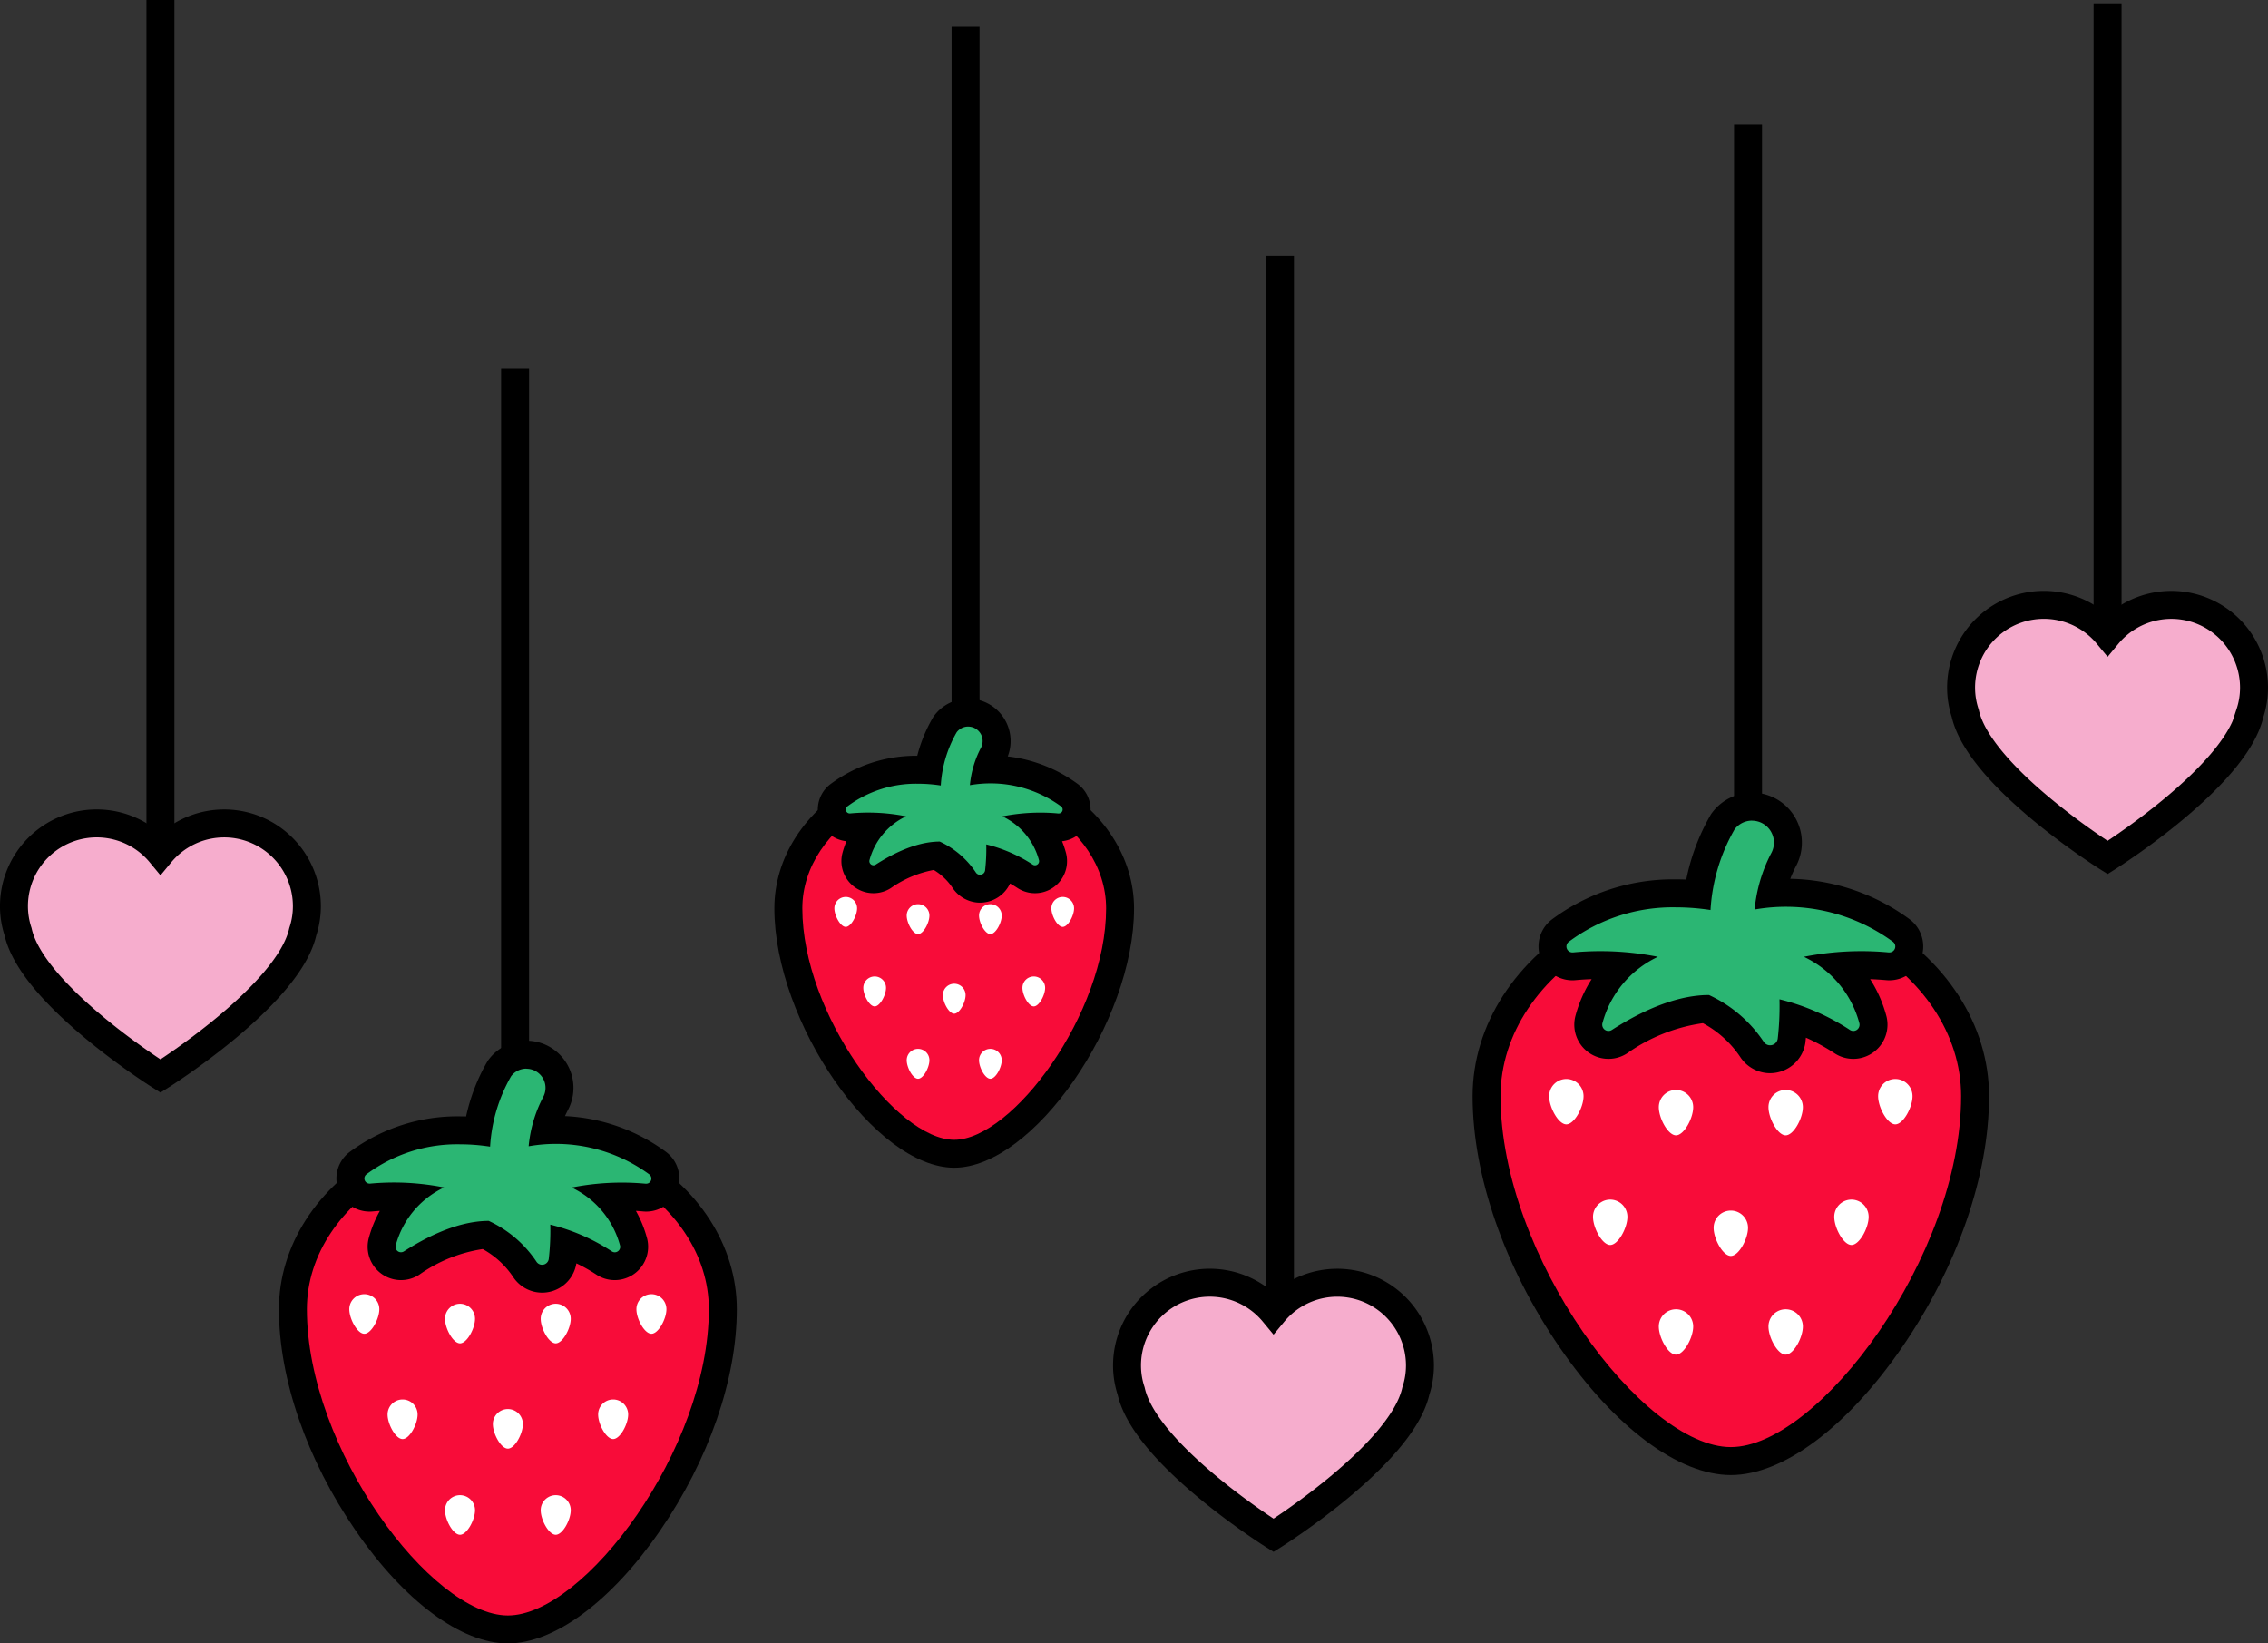 <svg id="그룹_684" data-name="그룹 684" xmlns="http://www.w3.org/2000/svg" xmlns:xlink="http://www.w3.org/1999/xlink" width="235.281" height="170.482" viewBox="0 0 235.281 170.482">
  <rect x="0" y="0" width="235.281" height="170.482" fill="#333333" stroke="none"/>
  <defs>
    <clipPath id="clip-path">
      <rect id="사각형_454" data-name="사각형 454" width="235.281" height="170.482" fill="none"/>
    </clipPath>
  </defs>
  <g id="그룹_683" data-name="그룹 683" clip-path="url(#clip-path)">
    <path id="패스_12356" data-name="패스 12356" d="M52.686,169.032c-8.805,0-22.3-17.818-22.3-33.221,0-6.041,3.674-11.706,9.826-15.154l.33-.186H64.831l.33.186c6.152,3.448,9.826,9.113,9.826,15.154,0,15.4-13.495,33.221-22.3,33.221" fill="#f80c39"/>
    <path id="패스_12357" data-name="패스 12357" d="M64.452,121.921c5.49,3.078,9.084,8.211,9.084,13.89,0,14.495-12.907,31.771-20.849,31.771s-20.85-17.276-20.85-31.771c0-5.679,3.594-10.812,9.084-13.89Zm.757-2.9H40.164l-.661.37c-6.616,3.709-10.566,9.848-10.566,16.42,0,7.247,2.9,15.618,7.957,22.965,5.045,7.33,10.949,11.706,15.793,11.706s10.747-4.376,15.792-11.706c5.057-7.347,7.957-15.718,7.957-22.965,0-6.572-3.95-12.711-10.566-16.42Z"/>
    <path id="패스_12358" data-name="패스 12358" d="M55.939,132.631a2.143,2.143,0,0,1-1.468-.907,10.533,10.533,0,0,0-4.087-3.616c-2.2.086-4.784,1.069-7.689,2.923a2.014,2.014,0,0,1-2.771-.576,2.027,2.027,0,0,1-.288-1.561,10.867,10.867,0,0,1,2.64-4.73q-.7-.039-1.4-.039c-.779,0-1.567.036-2.341.109l-.068.006-.129,0a1.987,1.987,0,0,1-1.24-3.54,17.3,17.3,0,0,1,10.634-3.438q.9,0,1.816.079a18.2,18.2,0,0,1,2.219-6.417l.047-.081.057-.075a3.437,3.437,0,0,1,4.814-.653,3.45,3.45,0,0,1,.906,4.433,12.052,12.052,0,0,0-1.006,2.693c.362-.021.724-.033,1.085-.033a17.73,17.73,0,0,1,10.558,3.457,2,2,0,0,1,.782,1.367,1.988,1.988,0,0,1-1.976,2.208h-.08l-.141-.011c-.749-.071-1.537-.107-2.315-.107q-.7,0-1.4.039a10.742,10.742,0,0,1,2.625,4.676,2.014,2.014,0,0,1-3.07,2.175,18.964,18.964,0,0,0-4.143-2.044c-.028.6-.076,1.2-.144,1.8a2.165,2.165,0,0,1-2.128,1.885h-.1Z" fill="#2bb673"/>
    <path id="패스_12359" data-name="패스 12359" d="M54.606,110.867a1.986,1.986,0,0,1,1.725,2.967,13.723,13.723,0,0,0-1.49,5.074,16.4,16.4,0,0,1,12.53,2.929.537.537,0,0,1-.335.956c-.021,0-.041,0-.062,0q-1.234-.116-2.473-.115a26.672,26.672,0,0,0-5.2.512,9.308,9.308,0,0,1,5.024,6.027.565.565,0,0,1-.425.676.6.6,0,0,1-.126.014.562.562,0,0,1-.313-.1,20.459,20.459,0,0,0-6.374-2.77,25.883,25.883,0,0,1-.159,3.565.7.7,0,0,1-.687.6.791.791,0,0,1-.1-.007.7.7,0,0,1-.477-.295,11.97,11.97,0,0,0-4.964-4.249c-3.514,0-7.029,2.035-8.787,3.157a.564.564,0,0,1-.863-.6,9.305,9.305,0,0,1,5.024-6.027,26.682,26.682,0,0,0-5.2-.512q-1.236,0-2.472.115c-.021,0-.042,0-.063,0a.537.537,0,0,1-.334-.957,15.754,15.754,0,0,1,9.73-3.122,20.451,20.451,0,0,1,3.107.243,16.632,16.632,0,0,1,2.184-7.308,1.984,1.984,0,0,1,1.582-.783m0-2.9a4.913,4.913,0,0,0-3.889,1.927l-.113.148-.093.162a19.6,19.6,0,0,0-2.159,5.62q-.312-.009-.619-.009a18.749,18.749,0,0,0-11.5,3.725,3.436,3.436,0,0,0,2.454,6.136c.238-.022.478-.041.718-.055a12.227,12.227,0,0,0-1.156,2.847l-.014.053-.012.052a3.465,3.465,0,0,0,5.266,3.672,15.323,15.323,0,0,1,6.587-2.662,9.06,9.06,0,0,1,3.175,2.923,3.595,3.595,0,0,0,6.54-1.443,17.429,17.429,0,0,1,2.078,1.171,3.433,3.433,0,0,0,1.9.57,3.465,3.465,0,0,0,3.379-4.233l-.012-.051-.013-.052a12.27,12.27,0,0,0-1.156-2.847c.24.014.479.033.717.055a3.437,3.437,0,0,0,2.5-6.1l-.047-.038-.049-.036a19.158,19.158,0,0,0-10.477-3.714c.087-.194.179-.387.277-.577a4.9,4.9,0,0,0-1.322-6.242,4.848,4.848,0,0,0-2.958-1"/>
    <path id="패스_12360" data-name="패스 12360" d="M37.794,138.361c-.722,0-1.557-1.543-1.557-2.55a1.557,1.557,0,1,1,3.114,0c0,1.007-.835,2.55-1.557,2.55" fill="#fff"/>
    <path id="패스_12361" data-name="패스 12361" d="M47.722,139.354c-.722,0-1.557-1.543-1.557-2.55a1.557,1.557,0,1,1,3.114,0c0,1.007-.835,2.55-1.557,2.55" fill="#fff"/>
    <path id="패스_12362" data-name="패스 12362" d="M57.651,139.354c-.722,0-1.557-1.543-1.557-2.55a1.557,1.557,0,1,1,3.114,0c0,1.007-.835,2.55-1.557,2.55" fill="#fff"/>
    <path id="패스_12363" data-name="패스 12363" d="M67.579,138.361c-.722,0-1.557-1.543-1.557-2.55a1.557,1.557,0,1,1,3.114,0c0,1.007-.835,2.55-1.557,2.55" fill="#fff"/>
    <path id="패스_12364" data-name="패스 12364" d="M41.765,149.282c-.722,0-1.557-1.543-1.557-2.55a1.557,1.557,0,0,1,3.114,0c0,1.007-.835,2.55-1.557,2.55" fill="#fff"/>
    <path id="패스_12365" data-name="패스 12365" d="M52.687,150.275c-.722,0-1.557-1.543-1.557-2.55a1.557,1.557,0,1,1,3.114,0c0,1.007-.835,2.55-1.557,2.55" fill="#fff"/>
    <path id="패스_12366" data-name="패스 12366" d="M47.722,159.211c-.722,0-1.557-1.543-1.557-2.55a1.557,1.557,0,0,1,3.114,0c0,1.007-.835,2.55-1.557,2.55" fill="#fff"/>
    <path id="패스_12367" data-name="패스 12367" d="M57.651,159.211c-.722,0-1.557-1.543-1.557-2.55a1.557,1.557,0,0,1,3.114,0c0,1.007-.835,2.55-1.557,2.55" fill="#fff"/>
    <path id="패스_12368" data-name="패스 12368" d="M63.608,149.282c-.722,0-1.557-1.543-1.557-2.55a1.557,1.557,0,0,1,3.114,0c0,1.007-.835,2.55-1.557,2.55" fill="#fff"/>
    <path id="패스_12369" data-name="패스 12369" d="M98.992,119.683c-6.794,0-17.207-13.656-17.207-25.46,0-4.695,2.844-9.092,7.606-11.762l.33-.185h18.542l.33.185c4.762,2.671,7.606,7.068,7.606,11.762,0,11.8-10.413,25.46-17.207,25.46" fill="#f80c39"/>
    <path id="패스_12370" data-name="패스 12370" d="M107.883,83.726c4.149,2.326,6.865,6.205,6.865,10.5,0,10.955-9.754,24.011-15.757,24.011S83.234,105.178,83.234,94.223c0-4.292,2.717-8.171,6.866-10.5Zm.757-2.9h-19.3l-.661.37c-5.227,2.931-8.347,7.8-8.347,13.027,0,11.821,10.461,26.911,18.656,26.911s18.657-15.09,18.657-26.911c0-5.227-3.12-10.1-8.347-13.027Z"/>
    <path id="패스_12371" data-name="패스 12371" d="M101.576,92.19l-.173-.019a1.97,1.97,0,0,1-1.356-.837,7.61,7.61,0,0,0-2.871-2.574,12.018,12.018,0,0,0-5.545,2.15,1.852,1.852,0,0,1-1.017.3,1.877,1.877,0,0,1-1.829-2.3,8.588,8.588,0,0,1,1.584-3.162l-.307,0c-.576,0-1.16.027-1.734.08l-.066.007-.116,0a1.857,1.857,0,0,1-1.154-3.308,13.435,13.435,0,0,1,8.259-2.675c.352,0,.71.012,1.071.035a14.072,14.072,0,0,1,1.668-4.646l.046-.081.057-.075a2.947,2.947,0,0,1,4.135-.561,2.962,2.962,0,0,1,.779,3.806,8.54,8.54,0,0,0-.6,1.486c.117,0,.235,0,.354,0a13.755,13.755,0,0,1,8.187,2.681,1.871,1.871,0,0,1,.733,1.281,1.856,1.856,0,0,1-1.843,2.061h-.087l-.133-.014c-.536-.049-1.119-.076-1.695-.076-.1,0-.2,0-.3,0a8.446,8.446,0,0,1,1.569,3.115,1.893,1.893,0,0,1-1.4,2.3l-.159.037-.258.01a1.874,1.874,0,0,1-1.044-.317,13.865,13.865,0,0,0-2.606-1.341c-.022.3-.049.6-.083.9a1.991,1.991,0,0,1-1.96,1.738Z" fill="#2bb673"/>
    <path id="패스_12372" data-name="패스 12372" d="M100.442,75.372a1.5,1.5,0,0,1,1.3,2.243,10.371,10.371,0,0,0-1.125,3.834,12.4,12.4,0,0,1,9.469,2.213.406.406,0,0,1-.253.723l-.047,0q-.933-.087-1.869-.087a20.128,20.128,0,0,0-3.931.387,7.034,7.034,0,0,1,3.8,4.554.427.427,0,0,1-.322.511.433.433,0,0,1-.095.011.425.425,0,0,1-.236-.072,15.479,15.479,0,0,0-4.817-2.093,19.558,19.558,0,0,1-.121,2.694.524.524,0,0,1-.519.452.448.448,0,0,1-.073,0,.523.523,0,0,1-.36-.222A9.052,9.052,0,0,0,97.491,87.3c-2.656,0-5.312,1.538-6.641,2.386a.417.417,0,0,1-.236.072.428.428,0,0,1-.416-.522,7.03,7.03,0,0,1,3.8-4.554,20.118,20.118,0,0,0-3.93-.387q-.936,0-1.87.087l-.047,0a.406.406,0,0,1-.253-.723A11.909,11.909,0,0,1,95.248,81.3a15.541,15.541,0,0,1,2.348.183,12.561,12.561,0,0,1,1.651-5.522,1.5,1.5,0,0,1,1.195-.592m0-2.9a4.429,4.429,0,0,0-3.5,1.735l-.113.149-.093.162A15.517,15.517,0,0,0,95.156,78.4a14.861,14.861,0,0,0-9.033,2.963l-.021.016-.021.017a3.306,3.306,0,0,0,1.726,5.869,10,10,0,0,0-.412,1.224l-.013.049-.011.049a3.327,3.327,0,0,0,5.052,3.534,11.378,11.378,0,0,1,4.443-1.878,6.148,6.148,0,0,1,1.961,1.871,3.456,3.456,0,0,0,2.374,1.49,3.319,3.319,0,0,0,.475.033,3.441,3.441,0,0,0,3.107-1.989q.387.216.758.461a3.327,3.327,0,0,0,5.072-3.517l-.011-.052-.014-.051a9.994,9.994,0,0,0-.411-1.224A3.306,3.306,0,0,0,111.9,81.4l-.047-.039-.049-.035a15.19,15.19,0,0,0-7.261-2.859,4.4,4.4,0,0,0-4.1-5.993"/>
    <path id="패스_12373" data-name="패스 12373" d="M87.737,96.15c-.546,0-1.177-1.166-1.177-1.927a1.177,1.177,0,0,1,2.354,0c0,.761-.631,1.927-1.177,1.927" fill="#fff"/>
    <path id="패스_12374" data-name="패스 12374" d="M95.24,96.9c-.546,0-1.177-1.166-1.177-1.927a1.177,1.177,0,1,1,2.354,0c0,.761-.631,1.927-1.177,1.927" fill="#fff"/>
    <path id="패스_12375" data-name="패스 12375" d="M102.743,96.9c-.546,0-1.177-1.166-1.177-1.927a1.177,1.177,0,1,1,2.354,0c0,.761-.631,1.927-1.177,1.927" fill="#fff"/>
    <path id="패스_12376" data-name="패스 12376" d="M110.247,96.15c-.546,0-1.177-1.166-1.177-1.927a1.177,1.177,0,0,1,2.354,0c0,.761-.631,1.927-1.177,1.927" fill="#fff"/>
    <path id="패스_12377" data-name="패스 12377" d="M90.738,104.4c-.546,0-1.177-1.166-1.177-1.927a1.177,1.177,0,0,1,2.354,0c0,.761-.631,1.927-1.177,1.927" fill="#fff"/>
    <path id="패스_12378" data-name="패스 12378" d="M98.992,105.154c-.546,0-1.177-1.166-1.177-1.927a1.177,1.177,0,0,1,2.354,0c0,.761-.631,1.927-1.177,1.927" fill="#fff"/>
    <path id="패스_12379" data-name="패스 12379" d="M95.24,111.907c-.546,0-1.177-1.166-1.177-1.927a1.177,1.177,0,1,1,2.354,0c0,.761-.631,1.927-1.177,1.927" fill="#fff"/>
    <path id="패스_12380" data-name="패스 12380" d="M102.743,111.907c-.546,0-1.177-1.166-1.177-1.927a1.177,1.177,0,1,1,2.354,0c0,.761-.631,1.927-1.177,1.927" fill="#fff"/>
    <path id="패스_12381" data-name="패스 12381" d="M107.245,104.4c-.546,0-1.177-1.166-1.177-1.927a1.177,1.177,0,0,1,2.354,0c0,.761-.631,1.927-1.177,1.927" fill="#fff"/>
    <path id="패스_12382" data-name="패스 12382" d="M179.556,151.566c-10.005,0-25.339-20.3-25.339-37.852,0-6.843,4.168-13.265,11.15-17.178l.33-.186h27.717l.33.186c6.982,3.913,11.15,10.335,11.15,17.178,0,17.549-15.333,37.852-25.338,37.852" fill="#f80c39"/>
    <path id="패스_12383" data-name="패스 12383" d="M193.036,97.8c6.29,3.527,10.408,9.408,10.408,15.914,0,16.609-14.788,36.4-23.888,36.4s-23.889-19.793-23.889-36.4c0-6.506,4.118-12.387,10.409-15.914Zm.757-2.9H165.318l-.66.37c-7.446,4.174-11.891,11.069-11.891,18.444,0,8.221,3.3,17.724,9.043,26.074,5.7,8.283,12.335,13.228,17.746,13.228s12.044-4.945,17.746-13.228c5.746-8.35,9.042-17.853,9.042-26.074,0-7.375-4.445-14.27-11.89-18.444Z"/>
    <path id="패스_12384" data-name="패스 12384" d="M183.625,109.885a2.329,2.329,0,0,1-.31-.021,2.255,2.255,0,0,1-1.541-.954,12.294,12.294,0,0,0-4.809-4.234c-2.57.087-5.587,1.225-8.971,3.385a2.069,2.069,0,0,1-1.138.336,2.1,2.1,0,0,1-2.046-2.561,12.2,12.2,0,0,1,3.295-5.647q-1.041-.075-2.085-.075c-.9,0-1.806.042-2.7.125l-.067.006-.139,0a2.066,2.066,0,0,1-1.293-3.676,19.627,19.627,0,0,1,12.059-3.9c.741,0,1.5.036,2.262.108a20.575,20.575,0,0,1,2.544-7.475l.046-.08.056-.074a3.725,3.725,0,0,1,6.2,4.1,14.1,14.1,0,0,0-1.241,3.423c.506-.038,1.013-.058,1.518-.058a20.113,20.113,0,0,1,11.969,3.919,2.079,2.079,0,0,1,.811,1.421A2.064,2.064,0,0,1,196,100.249h-.084l-.153-.013c-.861-.08-1.769-.122-2.666-.122q-1.043,0-2.084.075a12.1,12.1,0,0,1,3.281,5.593,2.1,2.1,0,0,1-2.034,2.615,2.079,2.079,0,0,1-1.164-.354,21.832,21.832,0,0,0-5.061-2.457c-.03.779-.09,1.558-.177,2.327a2.265,2.265,0,0,1-2.229,1.972" fill="#2bb673"/>
    <path id="패스_12385" data-name="패스 12385" d="M181.755,85.135a2.276,2.276,0,0,1,1.976,3.4,15.718,15.718,0,0,0-1.706,5.813A18.789,18.789,0,0,1,196.38,97.7.615.615,0,0,1,196,98.8c-.023,0-.047,0-.071,0-.942-.088-1.888-.132-2.833-.132a30.537,30.537,0,0,0-5.96.587,10.66,10.66,0,0,1,5.756,6.9.646.646,0,0,1-.989.682,23.423,23.423,0,0,0-7.3-3.174,29.478,29.478,0,0,1-.182,4.084.8.8,0,0,1-.787.686.828.828,0,0,1-.111-.007.791.791,0,0,1-.546-.338,13.722,13.722,0,0,0-5.688-4.868c-4.027,0-8.054,2.332-10.068,3.617a.637.637,0,0,1-.357.109.647.647,0,0,1-.632-.791,10.66,10.66,0,0,1,5.756-6.9,30.537,30.537,0,0,0-5.96-.587q-1.418,0-2.833.132c-.024,0-.048,0-.072,0a.615.615,0,0,1-.383-1.1,18.042,18.042,0,0,1,11.148-3.577,23.5,23.5,0,0,1,3.56.278,19.045,19.045,0,0,1,2.5-8.373,2.271,2.271,0,0,1,1.812-.9m0-2.9a5.207,5.207,0,0,0-4.12,2.041l-.113.149-.093.161a22.077,22.077,0,0,0-2.5,6.663c-.352-.015-.7-.022-1.05-.022a21.058,21.058,0,0,0-12.919,4.18l-.021.016-.02.016a3.516,3.516,0,0,0,2.2,6.261,3.348,3.348,0,0,0,.359-.019c.54-.05,1.086-.084,1.631-.1a13.593,13.593,0,0,0-1.684,3.832l-.013.049-.011.049a3.547,3.547,0,0,0,5.39,3.765,17.9,17.9,0,0,1,7.864-3.129,10.811,10.811,0,0,1,3.9,3.549,3.729,3.729,0,0,0,2.561,1.605,3.651,3.651,0,0,0,.512.035,3.712,3.712,0,0,0,3.66-3.185l.005-.036,0-.036c.016-.143.032-.286.046-.43a20.45,20.45,0,0,1,2.966,1.616,3.548,3.548,0,0,0,5.409-3.751l-.012-.051-.013-.05a13.593,13.593,0,0,0-1.684-3.832c.545.018,1.091.053,1.632.1a3.57,3.57,0,0,0,.357.018,3.516,3.516,0,0,0,2.195-6.262l-.047-.037-.049-.036a21.546,21.546,0,0,0-12.377-4.195,12.9,12.9,0,0,1,.567-1.261,5.192,5.192,0,0,0-1.4-6.617,5.125,5.125,0,0,0-3.132-1.057"/>
    <path id="패스_12386" data-name="패스 12386" d="M162.493,116.636c-.827,0-1.784-1.768-1.784-2.922a1.784,1.784,0,1,1,3.568,0c0,1.154-.957,2.922-1.784,2.922" fill="#fff"/>
    <path id="패스_12387" data-name="패스 12387" d="M173.868,117.774c-.827,0-1.784-1.768-1.784-2.922a1.784,1.784,0,1,1,3.568,0c0,1.154-.957,2.922-1.784,2.922" fill="#fff"/>
    <path id="패스_12388" data-name="패스 12388" d="M185.244,117.774c-.827,0-1.784-1.768-1.784-2.922a1.784,1.784,0,1,1,3.568,0c0,1.154-.957,2.922-1.784,2.922" fill="#fff"/>
    <path id="패스_12389" data-name="패스 12389" d="M196.619,116.636c-.827,0-1.784-1.768-1.784-2.922a1.784,1.784,0,1,1,3.568,0c0,1.154-.957,2.922-1.784,2.922" fill="#fff"/>
    <path id="패스_12390" data-name="패스 12390" d="M167.043,129.149c-.827,0-1.784-1.768-1.784-2.922a1.784,1.784,0,0,1,3.568,0c0,1.154-.957,2.922-1.784,2.922" fill="#fff"/>
    <path id="패스_12391" data-name="패스 12391" d="M179.556,130.287c-.827,0-1.784-1.768-1.784-2.922a1.784,1.784,0,1,1,3.568,0c0,1.154-.957,2.922-1.784,2.922" fill="#fff"/>
    <path id="패스_12392" data-name="패스 12392" d="M173.868,140.525c-.827,0-1.784-1.768-1.784-2.922a1.784,1.784,0,1,1,3.568,0c0,1.154-.957,2.922-1.784,2.922" fill="#fff"/>
    <path id="패스_12393" data-name="패스 12393" d="M185.244,140.525c-.827,0-1.784-1.768-1.784-2.922a1.784,1.784,0,1,1,3.568,0c0,1.154-.957,2.922-1.784,2.922" fill="#fff"/>
    <path id="패스_12394" data-name="패스 12394" d="M192.069,129.149c-.827,0-1.784-1.768-1.784-2.922a1.784,1.784,0,0,1,3.568,0c0,1.154-.957,2.922-1.784,2.922" fill="#fff"/>
    <line id="선_109" data-name="선 109" y1="71.524" transform="translate(53.436 38.258)" fill="none" stroke="#000" stroke-width="2.9"/>
    <line id="선_110" data-name="선 110" y1="89.304" transform="translate(16.643 0)" fill="none" stroke="#000" stroke-width="2.9"/>
    <line id="선_111" data-name="선 111" y1="109.307" transform="translate(132.784 26.529)" fill="none" stroke="#000" stroke-width="2.9"/>
    <line id="선_112" data-name="선 112" y1="72.434" transform="translate(218.638 0.351)" fill="none" stroke="#000" stroke-width="2.9"/>
    <line id="선_113" data-name="선 113" y1="71.524" transform="translate(100.169 2.778)" fill="none" stroke="#000" stroke-width="2.9"/>
    <line id="선_114" data-name="선 114" y1="71.524" transform="translate(181.34 12.936)" fill="none" stroke="#000" stroke-width="2.9"/>
    <path id="패스_12395" data-name="패스 12395" d="M229.392,63.815a8.576,8.576,0,0,0-10.749,2.044,8.585,8.585,0,0,0-15.2,5.479,8.454,8.454,0,0,0,.426,2.643c1.471,6.625,14.773,14.972,14.773,14.972s13.287-8.347,14.763-14.972a8.454,8.454,0,0,0,.425-2.643,8.591,8.591,0,0,0-4.439-7.523" fill="#f6adcd"/>
    <path id="패스_12396" data-name="패스 12396" d="M229.392,63.815a8.576,8.576,0,0,0-10.749,2.044,8.585,8.585,0,0,0-15.2,5.479,8.454,8.454,0,0,0,.426,2.643c1.471,6.625,14.773,14.972,14.773,14.972s13.287-8.347,14.763-14.972a8.454,8.454,0,0,0,.425-2.643A8.591,8.591,0,0,0,229.392,63.815Z" fill="none" stroke="#000" stroke-width="2.9"/>
    <path id="패스_12397" data-name="패스 12397" d="M27.4,86.486A8.576,8.576,0,0,0,16.649,88.53a8.585,8.585,0,0,0-15.2,5.479,8.454,8.454,0,0,0,.426,2.643c1.471,6.625,14.773,14.972,14.773,14.972s13.287-8.347,14.763-14.972a8.454,8.454,0,0,0,.425-2.643A8.591,8.591,0,0,0,27.4,86.486" fill="#f6adcd"/>
    <path id="패스_12398" data-name="패스 12398" d="M27.4,86.486A8.576,8.576,0,0,0,16.649,88.53a8.585,8.585,0,0,0-15.2,5.479,8.454,8.454,0,0,0,.426,2.643c1.471,6.625,14.773,14.972,14.773,14.972s13.287-8.347,14.763-14.972a8.454,8.454,0,0,0,.425-2.643A8.591,8.591,0,0,0,27.4,86.486Z" fill="none" stroke="#000" stroke-width="2.9"/>
    <path id="패스_12399" data-name="패스 12399" d="M142.867,134.132a8.576,8.576,0,0,0-10.749,2.044,8.585,8.585,0,0,0-15.2,5.479,8.454,8.454,0,0,0,.426,2.643c1.471,6.625,14.773,14.972,14.773,14.972s13.287-8.347,14.763-14.972a8.454,8.454,0,0,0,.425-2.643,8.591,8.591,0,0,0-4.439-7.523" fill="#f6adcd"/>
    <path id="패스_12400" data-name="패스 12400" d="M142.867,134.132a8.576,8.576,0,0,0-10.749,2.044,8.585,8.585,0,0,0-15.2,5.479,8.454,8.454,0,0,0,.426,2.643c1.471,6.625,14.773,14.972,14.773,14.972s13.287-8.347,14.763-14.972a8.454,8.454,0,0,0,.425-2.643A8.591,8.591,0,0,0,142.867,134.132Z" fill="none" stroke="#000" stroke-width="2.9"/>
  </g>
</svg>
